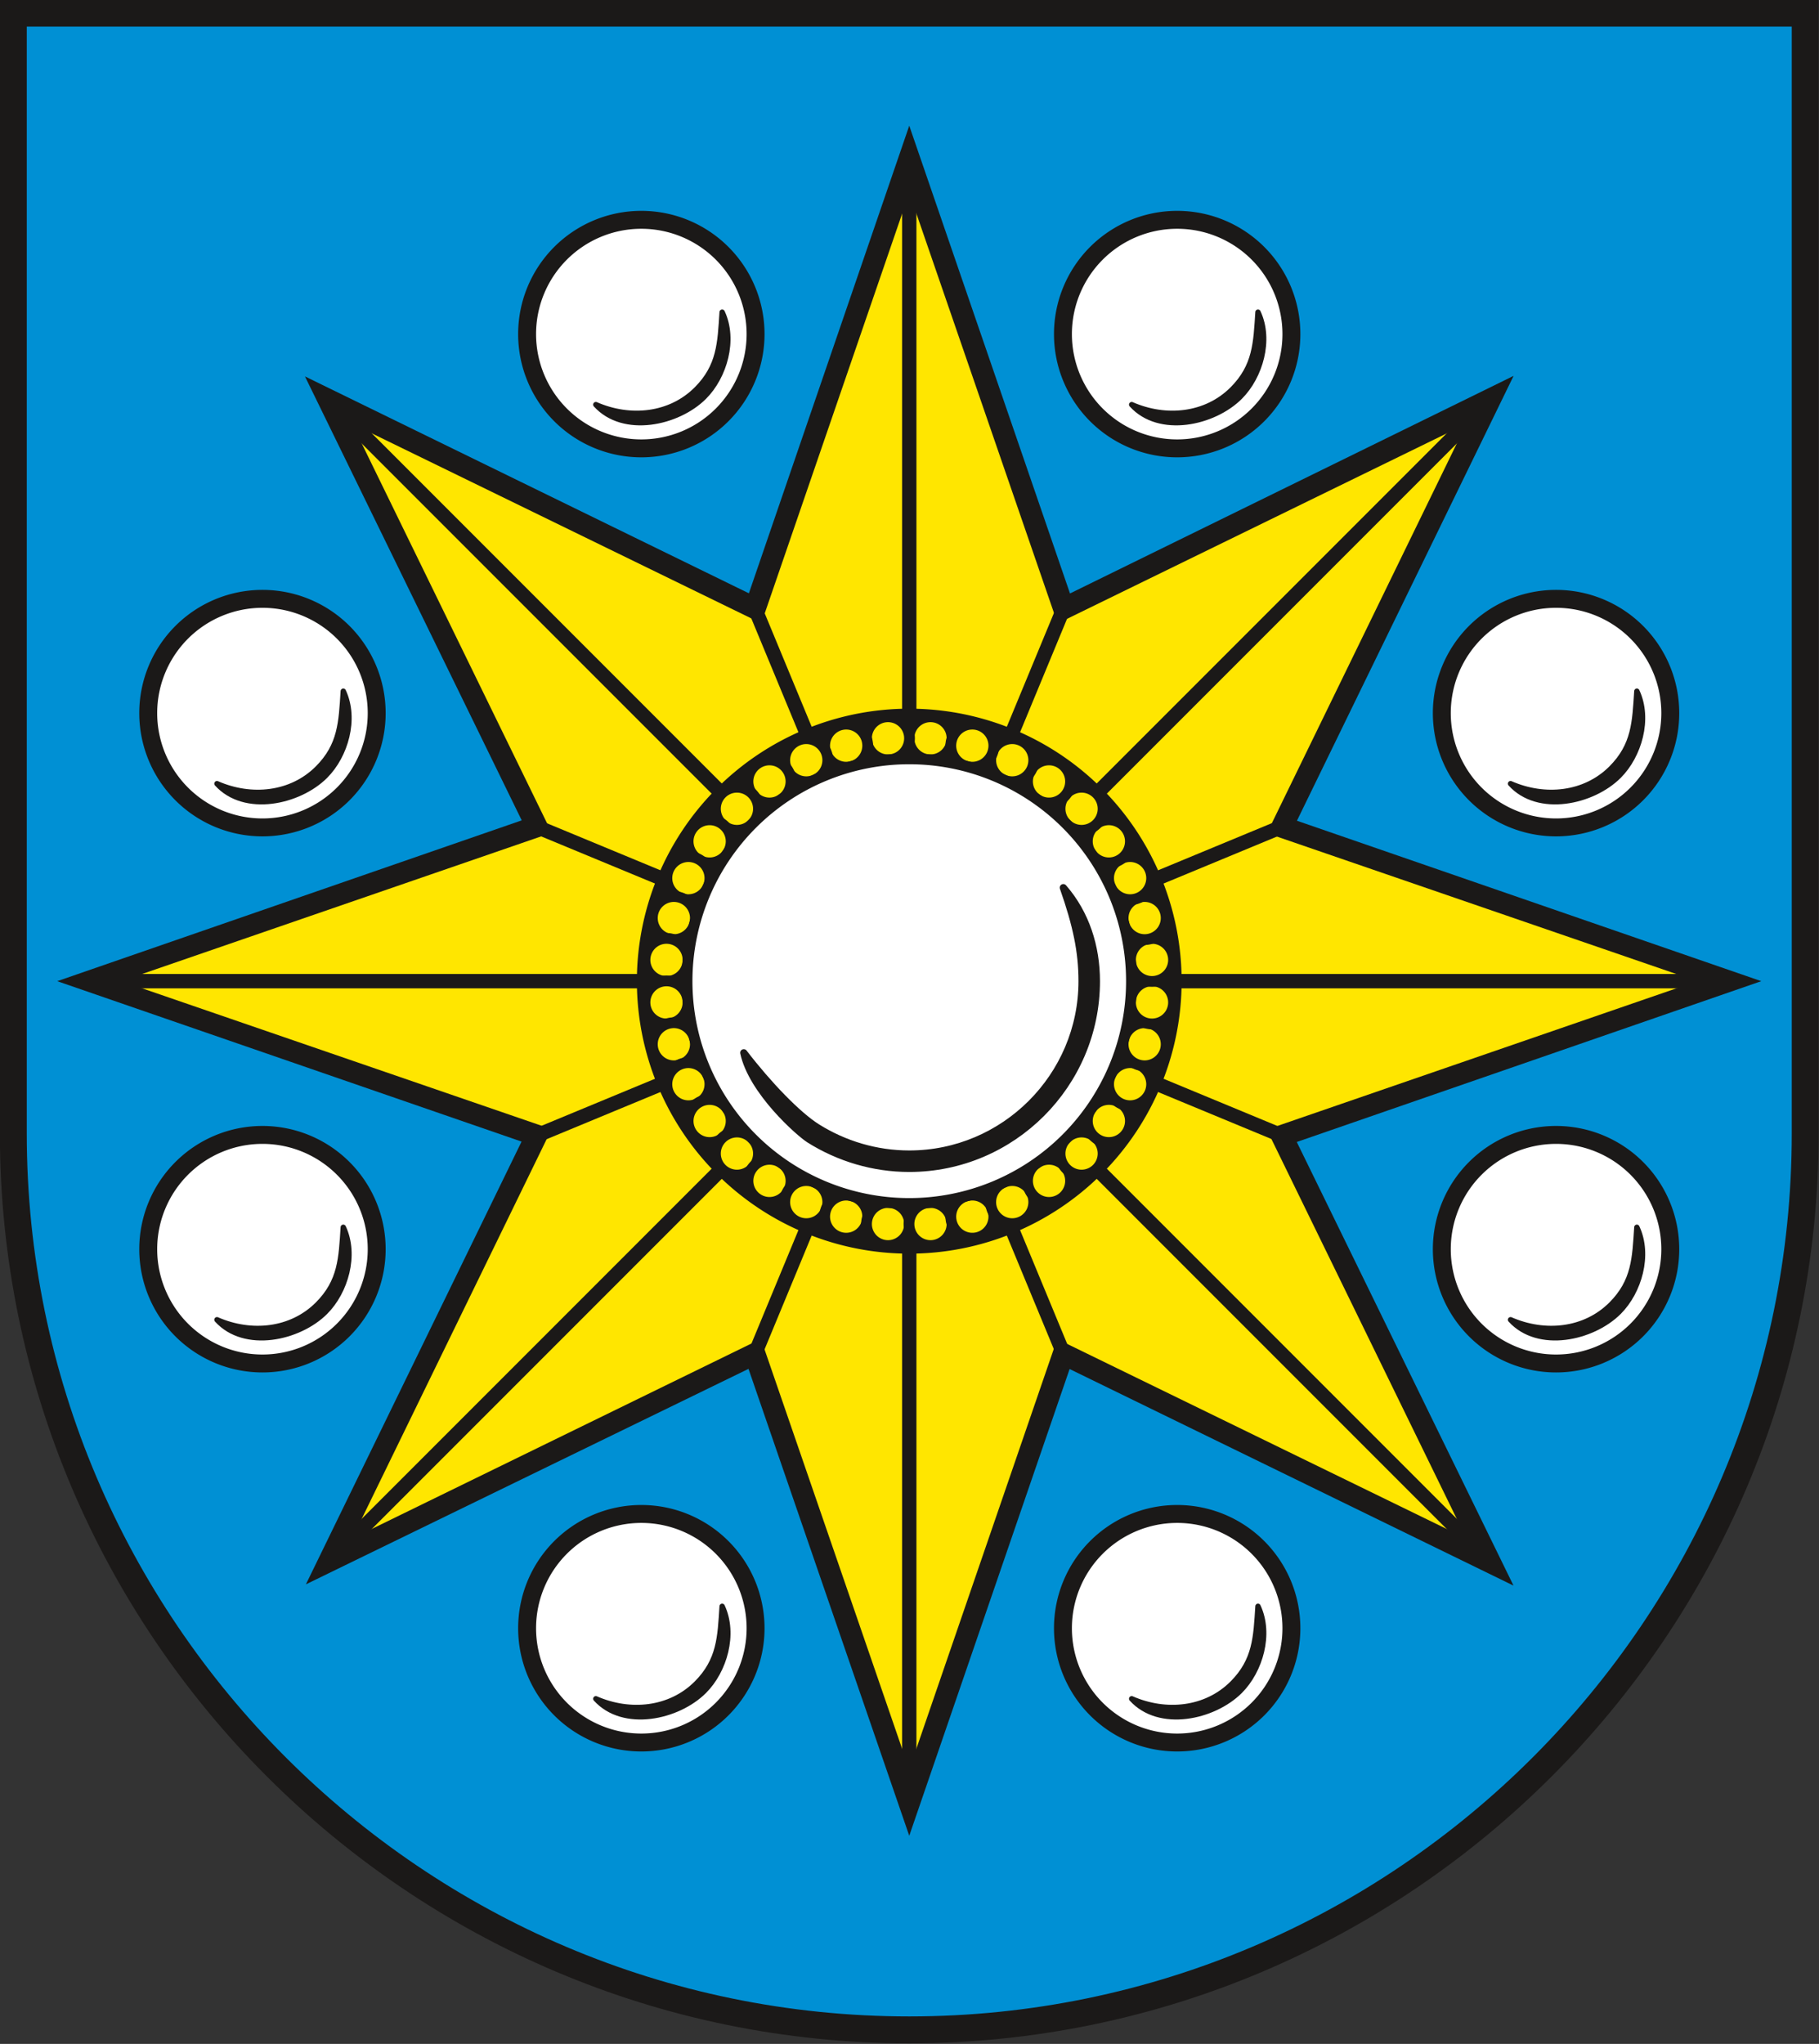 <?xml version="1.0" encoding="UTF-8" standalone="no"?>
<svg
   xmlns:dc="http://purl.org/dc/elements/1.1/"
   xmlns:cc="http://creativecommons.org/ns#"
   xmlns:rdf="http://www.w3.org/1999/02/22-rdf-syntax-ns#"
   xmlns:svg="http://www.w3.org/2000/svg"
   xmlns="http://www.w3.org/2000/svg"
   xmlns:sodipodi="http://sodipodi.sourceforge.net/DTD/sodipodi-0.dtd"
   xmlns:inkscape="http://www.inkscape.org/namespaces/inkscape"
   version="1.1"
   width="644"
   height="723.31"
   id="svg165"
   viewBox="0 0 644 723.31"
   sodipodi:docname="DE-BB 12-0-70-296 Perleberg COA.svg"
   inkscape:version="0.92.3 (2405546, 2018-03-11)">
  <rect x="0" y="0" width="644" height="723.31" fill="#333333" stroke="none"/>
  <defs
     id="defs169" />
  <sodipodi:namedview
     pagecolor="#ffffff"
     bordercolor="#666666"
     borderopacity="1"
     objecttolerance="10"
     gridtolerance="10"
     guidetolerance="10"
     inkscape:pageopacity="0"
     inkscape:pageshadow="2"
     inkscape:window-width="1600"
     inkscape:window-height="850"
     id="namedview167"
     showgrid="false"
     inkscape:zoom="0.57365459"
     inkscape:cx="109.93077"
     inkscape:cy="365.08149"
     inkscape:window-x="-8"
     inkscape:window-y="-8"
     inkscape:window-maximized="1"
     inkscape:current-layer="svg165" />
  <g
     id="Layer1000"
     transform="matrix(2.238,0,0,2.238,-293.766,-792.786)">
    <path
       d="m 416.835,533.48 c 0,78.063 -63.669,141.732 -141.732,141.732 -78.063,0 -141.732,-63.669 -141.732,-141.732 V 356.315 h 283.464 z"
       style="fill:#0090d4;fill-rule:evenodd"
       id="path10"
       inkscape:connector-curvature="0" />
    <g
       id="Layer1001">
      <path
         d="m 275.102,374.113 25.429,73.968 70.175,-34.407 -34.274,70.345 73.456,25.368 -73.481,25.429 34.287,70.15 -70.224,-34.249 -25.368,73.805 -25.429,-73.83 -70.019,34.072 34.117,-70.009 -73.456,-25.368 73.481,-25.429 -34.291,-70.199 70.228,34.297 z"
         style="fill:#1b1918;fill-rule:evenodd"
         id="path12"
         inkscape:connector-curvature="0" />
      <path
         d="m 275.104,384.738 -23.404,68.057 -64.736,-31.55 31.574,64.673 -68.084,23.466 68.057,23.404 -31.55,64.736 64.674,-31.574 23.465,68.084 23.404,-68.057 64.736,31.55 -31.574,-64.673 68.084,-23.466 -68.057,-23.404 31.55,-64.735 -64.674,31.574 z"
         style="fill:#ffe600;fill-rule:evenodd"
         id="path14"
         inkscape:connector-curvature="0" />
      <g
         id="Layer1002">
        <path
           d="m 250.681,450.426 24.422,58.959"
           style="fill:none;stroke:#1b1918;stroke-width:2.268;stroke-linecap:butt;stroke-linejoin:miter;stroke-dasharray:none"
           id="path16"
           inkscape:connector-curvature="0" />
        <path
           d="m 216.142,484.963 58.96,24.422"
           style="fill:none;stroke:#1b1918;stroke-width:2.268;stroke-linecap:butt;stroke-linejoin:miter;stroke-dasharray:none"
           id="path18"
           inkscape:connector-curvature="0" />
        <path
           d="m 216.142,533.808 58.96,-24.422"
           style="fill:none;stroke:#1b1918;stroke-width:2.268;stroke-linecap:butt;stroke-linejoin:miter;stroke-dasharray:none"
           id="path20"
           inkscape:connector-curvature="0" />
        <path
           d="m 250.68,568.346 24.422,-58.96"
           style="fill:none;stroke:#1b1918;stroke-width:2.268;stroke-linecap:butt;stroke-linejoin:miter;stroke-dasharray:none"
           id="path22"
           inkscape:connector-curvature="0" />
        <path
           d="M 299.524,568.346 275.102,509.387"
           style="fill:none;stroke:#1b1918;stroke-width:2.268;stroke-linecap:butt;stroke-linejoin:miter;stroke-dasharray:none"
           id="path24"
           inkscape:connector-curvature="0" />
        <path
           d="M 334.062,533.808 275.103,509.386"
           style="fill:none;stroke:#1b1918;stroke-width:2.268;stroke-linecap:butt;stroke-linejoin:miter;stroke-dasharray:none"
           id="path26"
           inkscape:connector-curvature="0" />
        <path
           d="M 334.063,484.964 275.103,509.386"
           style="fill:none;stroke:#1b1918;stroke-width:2.268;stroke-linecap:butt;stroke-linejoin:miter;stroke-dasharray:none"
           id="path28"
           inkscape:connector-curvature="0" />
        <path
           d="M 299.525,450.426 275.103,509.385"
           style="fill:none;stroke:#1b1918;stroke-width:2.268;stroke-linecap:butt;stroke-linejoin:miter;stroke-dasharray:none"
           id="path30"
           inkscape:connector-curvature="0" />
      </g>
      <path
         d="M 275.102,379.517 V 639.255"
         style="fill:none;stroke:#1b1918;stroke-width:2.268;stroke-linecap:butt;stroke-linejoin:miter;stroke-dasharray:none"
         id="path33"
         inkscape:connector-curvature="0" />
      <path
         d="M 183.271,417.554 366.934,601.217"
         style="fill:none;stroke:#1b1918;stroke-width:2.268;stroke-linecap:butt;stroke-linejoin:miter;stroke-dasharray:none"
         id="path35"
         inkscape:connector-curvature="0" />
      <path
         d="M 145.233,509.386 H 404.972"
         style="fill:none;stroke:#1b1918;stroke-width:2.268;stroke-linecap:butt;stroke-linejoin:miter;stroke-dasharray:none"
         id="path37"
         inkscape:connector-curvature="0" />
      <path
         d="M 183.271,601.217 366.934,417.554"
         style="fill:none;stroke:#1b1918;stroke-width:2.268;stroke-linecap:butt;stroke-linejoin:miter;stroke-dasharray:none"
         id="path39"
         inkscape:connector-curvature="0" />
      <g
         id="Layer1003">
        <g
           id="Layer1004">
          <path
             d="m 232.719,388.996 a 18.071,18.071 0 0 1 18.071,18.071 18.071,18.071 0 1 1 -18.071,-18.071 z"
             style="fill:#ffffff;fill-rule:evenodd;stroke:#1b1918;stroke-width:2.835;stroke-linecap:butt;stroke-linejoin:miter;stroke-dasharray:none"
             id="path41"
             inkscape:connector-curvature="0" />
          <path
             d="m 242.654,417.001 c -4.146,4.147 -12.752,6.046 -17.133,1.22 5.435,2.381 11.757,1.751 15.93,-2.423 3.659,-3.659 3.737,-7.319 4.053,-12.197 2.058,4.39 0.358,10.192 -2.85,13.4 z"
             style="fill:#1b1918;fill-rule:evenodd;stroke:#1b1918;stroke-width:0.85;stroke-linecap:round;stroke-linejoin:round;stroke-dasharray:none"
             id="path43"
             inkscape:connector-curvature="0" />
        </g>
        <g
           id="Layer1005">
          <path
             d="m 172.783,448.931 a 18.071,18.071 0 0 1 18.071,18.071 18.071,18.071 0 1 1 -18.071,-18.071 z"
             style="fill:#ffffff;fill-rule:evenodd;stroke:#1b1918;stroke-width:2.835;stroke-linecap:butt;stroke-linejoin:miter;stroke-dasharray:none"
             id="path46"
             inkscape:connector-curvature="0" />
          <path
             d="m 182.718,476.937 c -4.147,4.146 -12.752,6.046 -17.133,1.22 5.435,2.381 11.757,1.751 15.93,-2.423 3.659,-3.659 3.737,-7.319 4.053,-12.197 2.058,4.39 0.358,10.192 -2.85,13.4 z"
             style="fill:#1b1918;fill-rule:evenodd;stroke:#1b1918;stroke-width:0.85;stroke-linecap:round;stroke-linejoin:round;stroke-dasharray:none"
             id="path48"
             inkscape:connector-curvature="0" />
        </g>
        <g
           id="Layer1006">
          <path
             d="m 172.783,533.698 a 18.071,18.071 0 0 1 18.071,18.071 18.071,18.071 0 1 1 -18.071,-18.071 z"
             style="fill:#ffffff;fill-rule:evenodd;stroke:#1b1918;stroke-width:2.835;stroke-linecap:butt;stroke-linejoin:miter;stroke-dasharray:none"
             id="path51"
             inkscape:connector-curvature="0" />
          <path
             d="m 182.718,561.704 c -4.147,4.147 -12.752,6.046 -17.133,1.22 5.435,2.381 11.757,1.751 15.93,-2.423 3.659,-3.659 3.737,-7.319 4.053,-12.197 2.058,4.39 0.358,10.192 -2.85,13.4 z"
             style="fill:#1b1918;fill-rule:evenodd;stroke:#1b1918;stroke-width:0.85;stroke-linecap:round;stroke-linejoin:round;stroke-dasharray:none"
             id="path53"
             inkscape:connector-curvature="0" />
        </g>
        <g
           id="Layer1007">
          <path
             d="m 232.719,593.634 a 18.071,18.071 0 0 1 18.071,18.071 18.071,18.071 0 1 1 -18.071,-18.071 z"
             style="fill:#ffffff;fill-rule:evenodd;stroke:#1b1918;stroke-width:2.835;stroke-linecap:butt;stroke-linejoin:miter;stroke-dasharray:none"
             id="path56"
             inkscape:connector-curvature="0" />
          <path
             d="m 242.654,621.639 c -4.146,4.146 -12.752,6.046 -17.133,1.22 5.435,2.381 11.757,1.751 15.93,-2.423 3.659,-3.659 3.737,-7.319 4.053,-12.197 2.058,4.39 0.358,10.192 -2.85,13.4 z"
             style="fill:#1b1918;fill-rule:evenodd;stroke:#1b1918;stroke-width:0.85;stroke-linecap:round;stroke-linejoin:round;stroke-dasharray:none"
             id="path58"
             inkscape:connector-curvature="0" />
        </g>
        <g
           id="Layer1008">
          <path
             d="m 317.486,388.996 a 18.071,18.071 0 0 1 18.071,18.071 18.071,18.071 0 1 1 -18.071,-18.071 z"
             style="fill:#ffffff;fill-rule:evenodd;stroke:#1b1918;stroke-width:2.835;stroke-linecap:butt;stroke-linejoin:miter;stroke-dasharray:none"
             id="path61"
             inkscape:connector-curvature="0" />
          <path
             d="m 327.421,417.001 c -4.147,4.147 -12.752,6.046 -17.133,1.22 5.435,2.381 11.757,1.751 15.93,-2.423 3.659,-3.659 3.737,-7.319 4.053,-12.197 2.058,4.39 0.358,10.192 -2.85,13.4 z"
             style="fill:#1b1918;fill-rule:evenodd;stroke:#1b1918;stroke-width:0.85;stroke-linecap:round;stroke-linejoin:round;stroke-dasharray:none"
             id="path63"
             inkscape:connector-curvature="0" />
        </g>
        <g
           id="Layer1009">
          <path
             d="m 377.422,448.931 a 18.071,18.071 0 0 1 18.071,18.071 18.071,18.071 0 1 1 -18.071,-18.071 z"
             style="fill:#ffffff;fill-rule:evenodd;stroke:#1b1918;stroke-width:2.835;stroke-linecap:butt;stroke-linejoin:miter;stroke-dasharray:none"
             id="path66"
             inkscape:connector-curvature="0" />
          <path
             d="m 387.356,476.937 c -4.146,4.146 -12.752,6.046 -17.133,1.22 5.435,2.381 11.757,1.751 15.931,-2.423 3.659,-3.659 3.737,-7.319 4.053,-12.197 2.059,4.39 0.358,10.192 -2.85,13.4 z"
             style="fill:#1b1918;fill-rule:evenodd;stroke:#1b1918;stroke-width:0.85;stroke-linecap:round;stroke-linejoin:round;stroke-dasharray:none"
             id="path68"
             inkscape:connector-curvature="0" />
        </g>
        <g
           id="Layer1010">
          <path
             d="m 377.422,533.698 a 18.071,18.071 0 0 1 18.071,18.071 18.071,18.071 0 1 1 -18.071,-18.071 z"
             style="fill:#ffffff;fill-rule:evenodd;stroke:#1b1918;stroke-width:2.835;stroke-linecap:butt;stroke-linejoin:miter;stroke-dasharray:none"
             id="path71"
             inkscape:connector-curvature="0" />
          <path
             d="m 387.356,561.704 c -4.146,4.147 -12.752,6.046 -17.133,1.22 5.435,2.381 11.757,1.751 15.931,-2.423 3.659,-3.659 3.737,-7.319 4.053,-12.197 2.059,4.39 0.358,10.192 -2.85,13.4 z"
             style="fill:#1b1918;fill-rule:evenodd;stroke:#1b1918;stroke-width:0.85;stroke-linecap:round;stroke-linejoin:round;stroke-dasharray:none"
             id="path73"
             inkscape:connector-curvature="0" />
        </g>
        <g
           id="Layer1011">
          <path
             d="m 317.486,593.634 a 18.071,18.071 0 0 1 18.071,18.071 18.071,18.071 0 1 1 -18.071,-18.071 z"
             style="fill:#ffffff;fill-rule:evenodd;stroke:#1b1918;stroke-width:2.835;stroke-linecap:butt;stroke-linejoin:miter;stroke-dasharray:none"
             id="path76"
             inkscape:connector-curvature="0" />
          <path
             d="m 327.421,621.639 c -4.147,4.146 -12.752,6.046 -17.133,1.22 5.435,2.381 11.757,1.751 15.93,-2.423 3.659,-3.659 3.737,-7.319 4.053,-12.197 2.058,4.39 0.358,10.192 -2.85,13.4 z"
             style="fill:#1b1918;fill-rule:evenodd;stroke:#1b1918;stroke-width:0.85;stroke-linecap:round;stroke-linejoin:round;stroke-dasharray:none"
             id="path78"
             inkscape:connector-curvature="0" />
        </g>
      </g>
      <g
         id="Layer1012">
        <path
           d="m 275.102,466.866 a 42.52,42.52 0 0 1 42.52,42.52 42.52,42.52 0 1 1 -42.52,-42.52 z"
           style="fill:#1b1918;fill-rule:evenodd;stroke:#1b1918;stroke-width:1.134;stroke-linecap:butt;stroke-linejoin:miter;stroke-dasharray:none"
           id="path82"
           inkscape:connector-curvature="0" />
        <path
           d="m 278.759,467.593 a 3.402,3.402 0 0 1 3.092,3.685 3.402,3.402 0 1 1 -3.092,-3.685 z"
           style="fill:#ffe600;fill-rule:evenodd;stroke:#1b1918;stroke-width:1.701;stroke-linecap:butt;stroke-linejoin:miter;stroke-dasharray:none"
           id="path84"
           inkscape:connector-curvature="0" />
        <path
           d="m 271.446,467.593 a 3.402,3.402 0 0 1 3.685,3.092 3.402,3.402 0 1 1 -3.685,-3.092 z"
           style="fill:#ffe600;fill-rule:evenodd;stroke:#1b1918;stroke-width:1.701;stroke-linecap:butt;stroke-linejoin:miter;stroke-dasharray:none"
           id="path86"
           inkscape:connector-curvature="0" />
        <path
           d="m 264.244,468.863 a 3.402,3.402 0 0 1 4.166,2.405 3.402,3.402 0 1 1 -4.166,-2.405 z"
           style="fill:#ffe600;fill-rule:evenodd;stroke:#1b1918;stroke-width:1.701;stroke-linecap:butt;stroke-linejoin:miter;stroke-dasharray:none"
           id="path88"
           inkscape:connector-curvature="0" />
        <path
           d="m 257.372,471.364 a 3.402,3.402 0 0 1 4.52,1.645 3.402,3.402 0 1 1 -4.52,-1.645 z"
           style="fill:#ffe600;fill-rule:evenodd;stroke:#1b1918;stroke-width:1.701;stroke-linecap:butt;stroke-linejoin:miter;stroke-dasharray:none"
           id="path90"
           inkscape:connector-curvature="0" />
        <path
           d="m 251.039,475.02 a 3.402,3.402 0 0 1 4.737,0.835 3.402,3.402 0 1 1 -4.737,-0.835 z"
           style="fill:#ffe600;fill-rule:evenodd;stroke:#1b1918;stroke-width:1.701;stroke-linecap:butt;stroke-linejoin:miter;stroke-dasharray:none"
           id="path92"
           inkscape:connector-curvature="0" />
        <path
           d="m 245.437,479.721 a 3.402,3.402 0 0 1 4.811,0 3.402,3.402 0 1 1 -4.811,0 z"
           style="fill:#ffe600;fill-rule:evenodd;stroke:#1b1918;stroke-width:1.701;stroke-linecap:butt;stroke-linejoin:miter;stroke-dasharray:none"
           id="path94"
           inkscape:connector-curvature="0" />
        <path
           d="m 240.737,485.323 a 3.402,3.402 0 0 1 4.737,-0.835 3.402,3.402 0 1 1 -4.737,0.835 z"
           style="fill:#ffe600;fill-rule:evenodd;stroke:#1b1918;stroke-width:1.701;stroke-linecap:butt;stroke-linejoin:miter;stroke-dasharray:none"
           id="path96"
           inkscape:connector-curvature="0" />
        <path
           d="m 237.08,491.656 a 3.402,3.402 0 0 1 4.52,-1.645 3.402,3.402 0 1 1 -4.52,1.645 z"
           style="fill:#ffe600;fill-rule:evenodd;stroke:#1b1918;stroke-width:1.701;stroke-linecap:butt;stroke-linejoin:miter;stroke-dasharray:none"
           id="path98"
           inkscape:connector-curvature="0" />
        <path
           d="m 234.579,498.528 a 3.402,3.402 0 0 1 4.166,-2.405 3.402,3.402 0 1 1 -4.166,2.405 z"
           style="fill:#ffe600;fill-rule:evenodd;stroke:#1b1918;stroke-width:1.701;stroke-linecap:butt;stroke-linejoin:miter;stroke-dasharray:none"
           id="path100"
           inkscape:connector-curvature="0" />
        <path
           d="m 233.309,505.729 a 3.402,3.402 0 0 1 3.685,-3.092 3.402,3.402 0 1 1 -3.685,3.092 z"
           style="fill:#ffe600;fill-rule:evenodd;stroke:#1b1918;stroke-width:1.701;stroke-linecap:butt;stroke-linejoin:miter;stroke-dasharray:none"
           id="path102"
           inkscape:connector-curvature="0" />
        <path
           d="m 233.309,513.042 a 3.402,3.402 0 0 1 3.092,-3.685 3.402,3.402 0 1 1 -3.092,3.685 z"
           style="fill:#ffe600;fill-rule:evenodd;stroke:#1b1918;stroke-width:1.701;stroke-linecap:butt;stroke-linejoin:miter;stroke-dasharray:none"
           id="path104"
           inkscape:connector-curvature="0" />
        <path
           d="m 234.579,520.244 a 3.402,3.402 0 0 1 2.405,-4.166 3.402,3.402 0 1 1 -2.405,4.166 z"
           style="fill:#ffe600;fill-rule:evenodd;stroke:#1b1918;stroke-width:1.701;stroke-linecap:butt;stroke-linejoin:miter;stroke-dasharray:none"
           id="path106"
           inkscape:connector-curvature="0" />
        <path
           d="m 237.08,527.116 a 3.402,3.402 0 0 1 1.645,-4.52 3.402,3.402 0 1 1 -1.645,4.52 z"
           style="fill:#ffe600;fill-rule:evenodd;stroke:#1b1918;stroke-width:1.701;stroke-linecap:butt;stroke-linejoin:miter;stroke-dasharray:none"
           id="path108"
           inkscape:connector-curvature="0" />
        <path
           d="m 240.737,533.449 a 3.402,3.402 0 0 1 0.835,-4.737 3.402,3.402 0 1 1 -0.835,4.737 z"
           style="fill:#ffe600;fill-rule:evenodd;stroke:#1b1918;stroke-width:1.701;stroke-linecap:butt;stroke-linejoin:miter;stroke-dasharray:none"
           id="path110"
           inkscape:connector-curvature="0" />
        <path
           d="m 245.437,539.051 a 3.402,3.402 0 0 1 0,-4.811 3.402,3.402 0 1 1 0,4.811 z"
           style="fill:#ffe600;fill-rule:evenodd;stroke:#1b1918;stroke-width:1.701;stroke-linecap:butt;stroke-linejoin:miter;stroke-dasharray:none"
           id="path112"
           inkscape:connector-curvature="0" />
        <path
           d="m 251.039,543.751 a 3.402,3.402 0 0 1 -0.835,-4.737 3.402,3.402 0 1 1 0.835,4.737 z"
           style="fill:#ffe600;fill-rule:evenodd;stroke:#1b1918;stroke-width:1.701;stroke-linecap:butt;stroke-linejoin:miter;stroke-dasharray:none"
           id="path114"
           inkscape:connector-curvature="0" />
        <path
           d="m 257.372,547.408 a 3.402,3.402 0 0 1 -1.645,-4.52 3.402,3.402 0 1 1 1.645,4.52 z"
           style="fill:#ffe600;fill-rule:evenodd;stroke:#1b1918;stroke-width:1.701;stroke-linecap:butt;stroke-linejoin:miter;stroke-dasharray:none"
           id="path116"
           inkscape:connector-curvature="0" />
        <path
           d="m 264.244,549.909 a 3.402,3.402 0 0 1 -2.405,-4.166 3.402,3.402 0 1 1 2.405,4.166 z"
           style="fill:#ffe600;fill-rule:evenodd;stroke:#1b1918;stroke-width:1.701;stroke-linecap:butt;stroke-linejoin:miter;stroke-dasharray:none"
           id="path118"
           inkscape:connector-curvature="0" />
        <path
           d="m 271.446,551.179 a 3.402,3.402 0 0 1 -3.092,-3.685 3.402,3.402 0 1 1 3.092,3.685 z"
           style="fill:#ffe600;fill-rule:evenodd;stroke:#1b1918;stroke-width:1.701;stroke-linecap:butt;stroke-linejoin:miter;stroke-dasharray:none"
           id="path120"
           inkscape:connector-curvature="0" />
        <path
           d="m 278.759,551.179 a 3.402,3.402 0 0 1 -3.685,-3.092 3.402,3.402 0 1 1 3.685,3.092 z"
           style="fill:#ffe600;fill-rule:evenodd;stroke:#1b1918;stroke-width:1.701;stroke-linecap:butt;stroke-linejoin:miter;stroke-dasharray:none"
           id="path122"
           inkscape:connector-curvature="0" />
        <path
           d="m 285.961,549.909 a 3.402,3.402 0 0 1 -4.166,-2.405 3.402,3.402 0 1 1 4.166,2.405 z"
           style="fill:#ffe600;fill-rule:evenodd;stroke:#1b1918;stroke-width:1.701;stroke-linecap:butt;stroke-linejoin:miter;stroke-dasharray:none"
           id="path124"
           inkscape:connector-curvature="0" />
        <path
           d="m 292.832,547.408 a 3.402,3.402 0 0 1 -4.521,-1.645 3.402,3.402 0 1 1 4.521,1.645 z"
           style="fill:#ffe600;fill-rule:evenodd;stroke:#1b1918;stroke-width:1.701;stroke-linecap:butt;stroke-linejoin:miter;stroke-dasharray:none"
           id="path126"
           inkscape:connector-curvature="0" />
        <path
           d="m 299.166,543.751 a 3.402,3.402 0 0 1 -4.737,-0.835 3.402,3.402 0 1 1 4.737,0.835 z"
           style="fill:#ffe600;fill-rule:evenodd;stroke:#1b1918;stroke-width:1.701;stroke-linecap:butt;stroke-linejoin:miter;stroke-dasharray:none"
           id="path128"
           inkscape:connector-curvature="0" />
        <path
           d="m 304.767,539.051 a 3.402,3.402 0 0 1 -4.811,0 3.402,3.402 0 1 1 4.811,0 z"
           style="fill:#ffe600;fill-rule:evenodd;stroke:#1b1918;stroke-width:1.701;stroke-linecap:butt;stroke-linejoin:miter;stroke-dasharray:none"
           id="path130"
           inkscape:connector-curvature="0" />
        <path
           d="m 309.468,533.449 a 3.402,3.402 0 0 1 -4.737,0.835 3.402,3.402 0 1 1 4.737,-0.835 z"
           style="fill:#ffe600;fill-rule:evenodd;stroke:#1b1918;stroke-width:1.701;stroke-linecap:butt;stroke-linejoin:miter;stroke-dasharray:none"
           id="path132"
           inkscape:connector-curvature="0" />
        <path
           d="m 313.125,527.116 a 3.402,3.402 0 0 1 -4.521,1.645 3.402,3.402 0 1 1 4.521,-1.645 z"
           style="fill:#ffe600;fill-rule:evenodd;stroke:#1b1918;stroke-width:1.701;stroke-linecap:butt;stroke-linejoin:miter;stroke-dasharray:none"
           id="path134"
           inkscape:connector-curvature="0" />
        <path
           d="m 315.626,520.244 a 3.402,3.402 0 0 1 -4.166,2.405 3.402,3.402 0 1 1 4.166,-2.405 z"
           style="fill:#ffe600;fill-rule:evenodd;stroke:#1b1918;stroke-width:1.701;stroke-linecap:butt;stroke-linejoin:miter;stroke-dasharray:none"
           id="path136"
           inkscape:connector-curvature="0" />
        <path
           d="m 316.896,513.042 a 3.402,3.402 0 0 1 -3.685,3.092 3.402,3.402 0 1 1 3.685,-3.092 z"
           style="fill:#ffe600;fill-rule:evenodd;stroke:#1b1918;stroke-width:1.701;stroke-linecap:butt;stroke-linejoin:miter;stroke-dasharray:none"
           id="path138"
           inkscape:connector-curvature="0" />
        <path
           d="m 316.896,505.729 a 3.402,3.402 0 0 1 -3.092,3.685 3.402,3.402 0 1 1 3.092,-3.685 z"
           style="fill:#ffe600;fill-rule:evenodd;stroke:#1b1918;stroke-width:1.701;stroke-linecap:butt;stroke-linejoin:miter;stroke-dasharray:none"
           id="path140"
           inkscape:connector-curvature="0" />
        <path
           d="m 315.626,498.528 a 3.402,3.402 0 0 1 -2.405,4.166 3.402,3.402 0 1 1 2.405,-4.166 z"
           style="fill:#ffe600;fill-rule:evenodd;stroke:#1b1918;stroke-width:1.701;stroke-linecap:butt;stroke-linejoin:miter;stroke-dasharray:none"
           id="path142"
           inkscape:connector-curvature="0" />
        <path
           d="m 313.125,491.656 a 3.402,3.402 0 0 1 -1.645,4.521 3.402,3.402 0 1 1 1.645,-4.521 z"
           style="fill:#ffe600;fill-rule:evenodd;stroke:#1b1918;stroke-width:1.701;stroke-linecap:butt;stroke-linejoin:miter;stroke-dasharray:none"
           id="path144"
           inkscape:connector-curvature="0" />
        <path
           d="m 309.468,485.323 a 3.402,3.402 0 0 1 -0.835,4.737 3.402,3.402 0 1 1 0.835,-4.737 z"
           style="fill:#ffe600;fill-rule:evenodd;stroke:#1b1918;stroke-width:1.701;stroke-linecap:butt;stroke-linejoin:miter;stroke-dasharray:none"
           id="path146"
           inkscape:connector-curvature="0" />
        <path
           d="m 304.767,479.721 a 3.402,3.402 0 0 1 0,4.811 3.402,3.402 0 1 1 0,-4.811 z"
           style="fill:#ffe600;fill-rule:evenodd;stroke:#1b1918;stroke-width:1.701;stroke-linecap:butt;stroke-linejoin:miter;stroke-dasharray:none"
           id="path148"
           inkscape:connector-curvature="0" />
        <path
           d="m 299.166,475.02 a 3.402,3.402 0 0 1 0.835,4.737 3.402,3.402 0 1 1 -0.835,-4.737 z"
           style="fill:#ffe600;fill-rule:evenodd;stroke:#1b1918;stroke-width:1.701;stroke-linecap:butt;stroke-linejoin:miter;stroke-dasharray:none"
           id="path150"
           inkscape:connector-curvature="0" />
        <path
           d="m 292.832,471.364 a 3.402,3.402 0 0 1 1.645,4.521 3.402,3.402 0 1 1 -1.645,-4.521 z"
           style="fill:#ffe600;fill-rule:evenodd;stroke:#1b1918;stroke-width:1.701;stroke-linecap:butt;stroke-linejoin:miter;stroke-dasharray:none"
           id="path152"
           inkscape:connector-curvature="0" />
        <path
           d="m 285.961,468.863 a 3.402,3.402 0 0 1 2.405,4.166 3.402,3.402 0 1 1 -2.405,-4.166 z"
           style="fill:#ffe600;fill-rule:evenodd;stroke:#1b1918;stroke-width:1.701;stroke-linecap:butt;stroke-linejoin:miter;stroke-dasharray:none"
           id="path154"
           inkscape:connector-curvature="0" />
        <path
           d="m 275.102,474.236 a 35.15,35.15 0 0 1 35.15,35.15 35.15,35.15 0 1 1 -35.15,-35.15 z"
           style="fill:#ffffff;fill-rule:evenodd;stroke:#1b1918;stroke-width:1.701;stroke-linecap:butt;stroke-linejoin:miter;stroke-dasharray:none"
           id="path156"
           inkscape:connector-curvature="0" />
        <path
           d="m 304.707,509.386 c 0,16.305 -13.3,29.605 -29.605,29.605 -5.665,0 -11.132,-1.65 -15.79,-4.574 -1.647,-1.034 -9.098,-7.639 -10.389,-13.709 3.875,5.054 8.522,9.867 11.594,11.795 4.297,2.697 9.346,4.22 14.585,4.22 15.056,0 27.337,-12.281 27.337,-27.337 0,-4.695 -0.891,-8.878 -2.964,-14.788 3.574,4.102 5.232,9.362 5.232,14.788 z"
           style="fill:#1b1918;fill-rule:evenodd;stroke:#1b1918;stroke-width:1.134;stroke-linecap:round;stroke-linejoin:round;stroke-dasharray:none"
           id="path158"
           inkscape:connector-curvature="0" />
      </g>
    </g>
    <path
       d="m 416.835,533.48 c 0,78.063 -63.669,141.732 -141.732,141.732 -78.063,0 -141.732,-63.669 -141.732,-141.732 V 356.315 h 283.464 z"
       style="fill:none;stroke:#1b1918;stroke-width:4.252;stroke-linecap:butt;stroke-linejoin:miter;stroke-dasharray:none"
       id="path162"
       inkscape:connector-curvature="0" />
  </g>
</svg>
